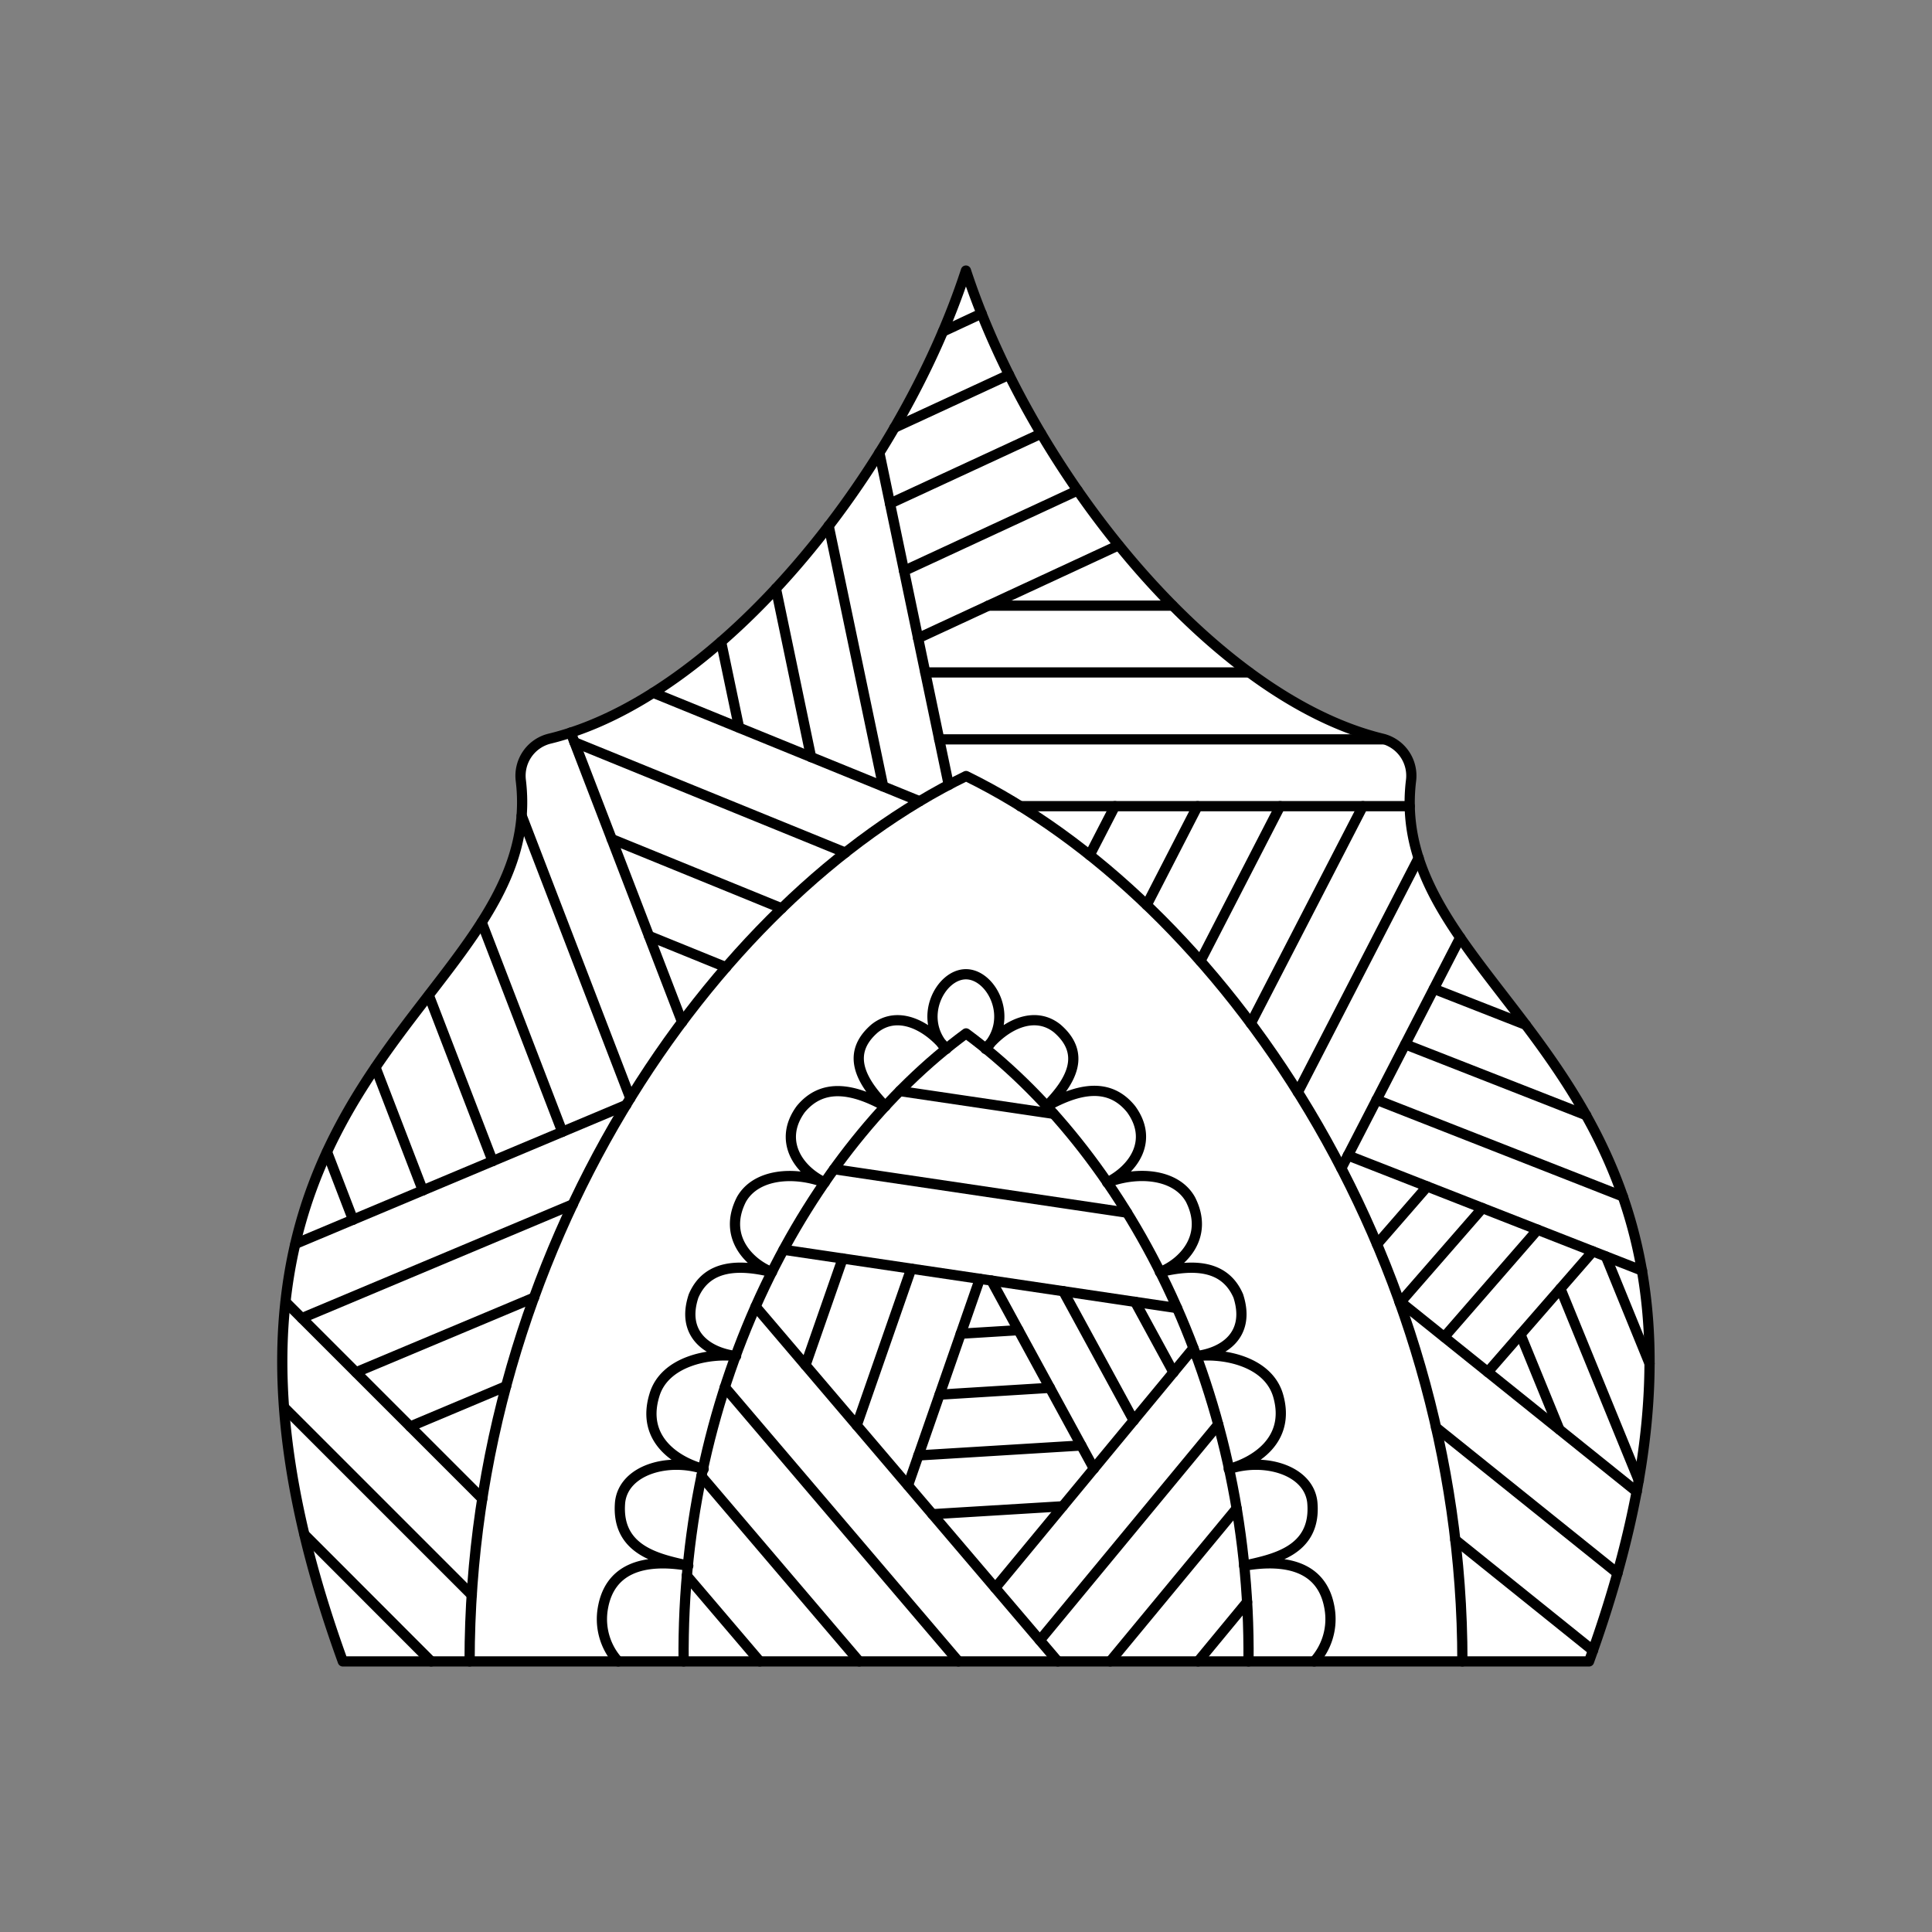 <svg xmlns="http://www.w3.org/2000/svg" viewBox="0 0 141.73 141.73"><rect x="0" y="0" width="141.73" height="141.73" fill="#808080" stroke="none"/><defs><style>.cls-1{fill:#fff;}.cls-2{fill:none;stroke:#000;stroke-linecap:round;stroke-linejoin:round;stroke-width:0.75px;}</style></defs><title>@liam_draws123_5</title><g id="_5_fill" data-name="5 fill"><path class="cls-1" d="M116.57,121.88c15.6-43.06-15.08-47.7-13.06-64.6a2.8,2.8,0,0,0-2.1-3.09C89,51.17,75.75,34.77,70.86,19.85,66,34.77,52.77,51.17,40.31,54.19a2.8,2.8,0,0,0-2.1,3.09c2,16.9-28.66,21.54-13.06,64.6Z"/></g><g id="_5_stroke" data-name="5 stroke"><path class="cls-2" d="M116.57,121.88c15.6-43.06-15.08-47.7-13.06-64.6a2.8,2.8,0,0,0-2.1-3.09C89,51.17,75.75,34.77,70.86,19.85,66,34.77,52.77,51.17,40.31,54.19a2.8,2.8,0,0,0-2.1,3.09c2,16.9-28.66,21.54-13.06,64.6Z"/><path class="cls-2" d="M107.28,121.88c0-30.18-17.79-55.85-36.41-64.95C52.24,66,34.45,91.7,34.45,121.88"/><path class="cls-2" d="M91.59,121.88c.2-20.4-9.19-37.57-20.72-46.07-11.53,8.49-20.93,25.66-20.72,46.07"/><path class="cls-2" d="M96.41,121.88a4.63,4.63,0,0,0,1.16-3.66c-.4-3.18-3-3.93-6.3-3.36,2-.46,5.34-1,5-4.66-.27-2.38-3.54-3.29-6.13-2.43,1.84-.49,4.58-2.09,3.62-5.4-.74-2.51-4-3.13-6-2.89,2-.24,4-1.55,3.08-4.41-1-2.31-3.34-2.34-5.75-1.75,1.53-.57,3.67-2.52,2.24-5.33-1.06-1.88-3.86-2.1-6.11-1.24,2-1,3.4-3.12,1.76-5.38-1.61-2-3.87-1.51-6.21-.21,1.83-1.84,2.94-3.86.78-5.72-1.71-1.36-3.92-.21-5.25,1.51,2.16-2.16.46-5.48-1.44-5.48s-3.61,3.32-1.44,5.48c-1.33-1.71-3.54-2.87-5.25-1.51-2.16,1.86-1,3.88.78,5.72-2.35-1.3-4.6-1.74-6.21.21-1.64,2.25-.25,4.43,1.76,5.38-2.26-.85-5.05-.64-6.11,1.24-1.43,2.81.71,4.76,2.24,5.33-2.4-.59-4.76-.56-5.75,1.75C49.93,97.93,52,99.24,54,99.48c-2-.24-5.28.38-6,2.89-1,3.31,1.78,4.92,3.62,5.4-2.59-.86-5.86.05-6.13,2.43-.32,3.64,3,4.19,5,4.66-3.3-.57-5.89.19-6.3,3.36a4.63,4.63,0,0,0,1.16,3.66"/><line class="cls-2" x1="71.88" y1="93.82" x2="66.61" y2="108.97"/><line class="cls-2" x1="66.85" y1="93.07" x2="62.85" y2="104.56"/><line class="cls-2" x1="61.82" y1="92.32" x2="59.09" y2="100.15"/><line class="cls-2" x1="80.25" y1="107.74" x2="72.73" y2="93.94"/><line class="cls-2" x1="83.17" y1="104.21" x2="78" y2="94.72"/><line class="cls-2" x1="86.09" y1="100.68" x2="83.27" y2="95.5"/><line class="cls-2" x1="66.01" y1="80.04" x2="77.29" y2="81.71"/><line class="cls-2" x1="61.18" y1="85.77" x2="82.68" y2="88.96"/><line class="cls-2" x1="57.48" y1="91.68" x2="86.35" y2="95.96"/><line class="cls-2" x1="117.81" y1="92.18" x2="121.01" y2="100.03"/><line class="cls-2" x1="114.47" y1="94.53" x2="120.22" y2="108.6"/><line class="cls-2" x1="111.54" y1="97.89" x2="114.39" y2="104.86"/><line class="cls-2" x1="102.64" y1="95.43" x2="120.07" y2="109.43"/><line class="cls-2" x1="105.35" y1="104.72" x2="118.66" y2="115.41"/><line class="cls-2" x1="106.76" y1="112.96" x2="116.86" y2="121.08"/><line class="cls-2" x1="20.95" y1="95.51" x2="35.38" y2="109.94"/><line class="cls-2" x1="20.84" y1="103.24" x2="34.61" y2="117.01"/><line class="cls-2" x1="22.34" y1="112.58" x2="31.63" y2="121.88"/><line class="cls-2" x1="68.93" y1="102.31" x2="77.02" y2="101.81"/><line class="cls-2" x1="67.37" y1="106.77" x2="79.32" y2="106.04"/><line class="cls-2" x1="70.48" y1="97.84" x2="74.71" y2="97.58"/><line class="cls-2" x1="68.4" y1="111.08" x2="77.96" y2="110.5"/><line class="cls-2" x1="53.17" y1="101.76" x2="70.31" y2="121.88"/><line class="cls-2" x1="51.45" y1="108.29" x2="63.03" y2="121.88"/><line class="cls-2" x1="55.43" y1="95.85" x2="77.6" y2="121.88"/><line class="cls-2" x1="50.38" y1="115.59" x2="55.74" y2="121.88"/><line class="cls-2" x1="76.28" y1="120.33" x2="89.37" y2="104.5"/><line class="cls-2" x1="81.44" y1="121.88" x2="90.72" y2="110.66"/><line class="cls-2" x1="73.01" y1="116.49" x2="87.55" y2="98.9"/><line class="cls-2" x1="87.89" y1="121.88" x2="91.49" y2="117.52"/><line class="cls-2" x1="102.69" y1="95.58" x2="108.75" y2="88.63"/><line class="cls-2" x1="105.95" y1="98.08" x2="112.8" y2="90.21"/><line class="cls-2" x1="101.02" y1="91.27" x2="104.7" y2="87.04"/><line class="cls-2" x1="109.14" y1="100.65" x2="116.85" y2="91.8"/><line class="cls-2" x1="103.09" y1="76.61" x2="116.36" y2="81.81"/><line class="cls-2" x1="100.98" y1="80.68" x2="119.05" y2="87.77"/><line class="cls-2" x1="105.19" y1="72.54" x2="111.93" y2="75.18"/><line class="cls-2" x1="98.88" y1="84.76" x2="120.46" y2="93.21"/><line class="cls-2" x1="67.88" y1="49.33" x2="91.64" y2="49.33"/><line class="cls-2" x1="68.9" y1="54.24" x2="101.5" y2="54.24"/><line class="cls-2" x1="72.5" y1="44.43" x2="86.02" y2="44.43"/><line class="cls-2" x1="74.84" y1="59.14" x2="103.42" y2="59.14"/><line class="cls-2" x1="60.79" y1="38.57" x2="64.79" y2="57.69"/><line class="cls-2" x1="56.92" y1="43.17" x2="59.5" y2="55.54"/><line class="cls-2" x1="64.51" y1="33.21" x2="69.6" y2="57.58"/><line class="cls-2" x1="52.9" y1="47.08" x2="54.22" y2="53.38"/><line class="cls-2" x1="42.14" y1="54.45" x2="62.02" y2="62.55"/><line class="cls-2" x1="44.87" y1="61.55" x2="57.35" y2="66.64"/><line class="cls-2" x1="47.92" y1="50.82" x2="67.46" y2="58.78"/><line class="cls-2" x1="47.61" y1="68.66" x2="53.27" y2="70.96"/><line class="cls-2" x1="22.14" y1="96.7" x2="42.02" y2="88.35"/><line class="cls-2" x1="26.12" y1="100.67" x2="39.18" y2="95.19"/><line class="cls-2" x1="21.67" y1="91.25" x2="45.94" y2="81.06"/><line class="cls-2" x1="30.09" y1="104.65" x2="37.13" y2="101.69"/><line class="cls-2" x1="65.29" y1="36.94" x2="76.37" y2="31.81"/><line class="cls-2" x1="66.32" y1="41.88" x2="79.05" y2="35.98"/><line class="cls-2" x1="65.61" y1="31.38" x2="74.02" y2="27.49"/><line class="cls-2" x1="69.18" y1="24.32" x2="72.01" y2="23"/><line class="cls-2" x1="67.35" y1="46.82" x2="82.06" y2="40"/><line class="cls-2" x1="88.06" y1="70.5" x2="93.91" y2="59.14"/><line class="cls-2" x1="91.76" y1="75.07" x2="99.98" y2="59.14"/><line class="cls-2" x1="84.12" y1="66.39" x2="87.85" y2="59.14"/><line class="cls-2" x1="79.94" y1="62.73" x2="81.79" y2="59.14"/><line class="cls-2" x1="95.21" y1="80.12" x2="104.07" y2="62.94"/><line class="cls-2" x1="98.4" y1="85.7" x2="107.12" y2="68.78"/><line class="cls-2" x1="35.34" y1="67.67" x2="41.25" y2="83.03"/><line class="cls-2" x1="31.46" y1="73.02" x2="36.14" y2="85.18"/><line class="cls-2" x1="38.27" y1="59.84" x2="46.24" y2="80.56"/><line class="cls-2" x1="41.87" y1="53.74" x2="50.04" y2="74.98"/><line class="cls-2" x1="27.55" y1="78.31" x2="31.02" y2="87.33"/><line class="cls-2" x1="23.99" y1="84.51" x2="25.9" y2="89.48"/></g></svg>